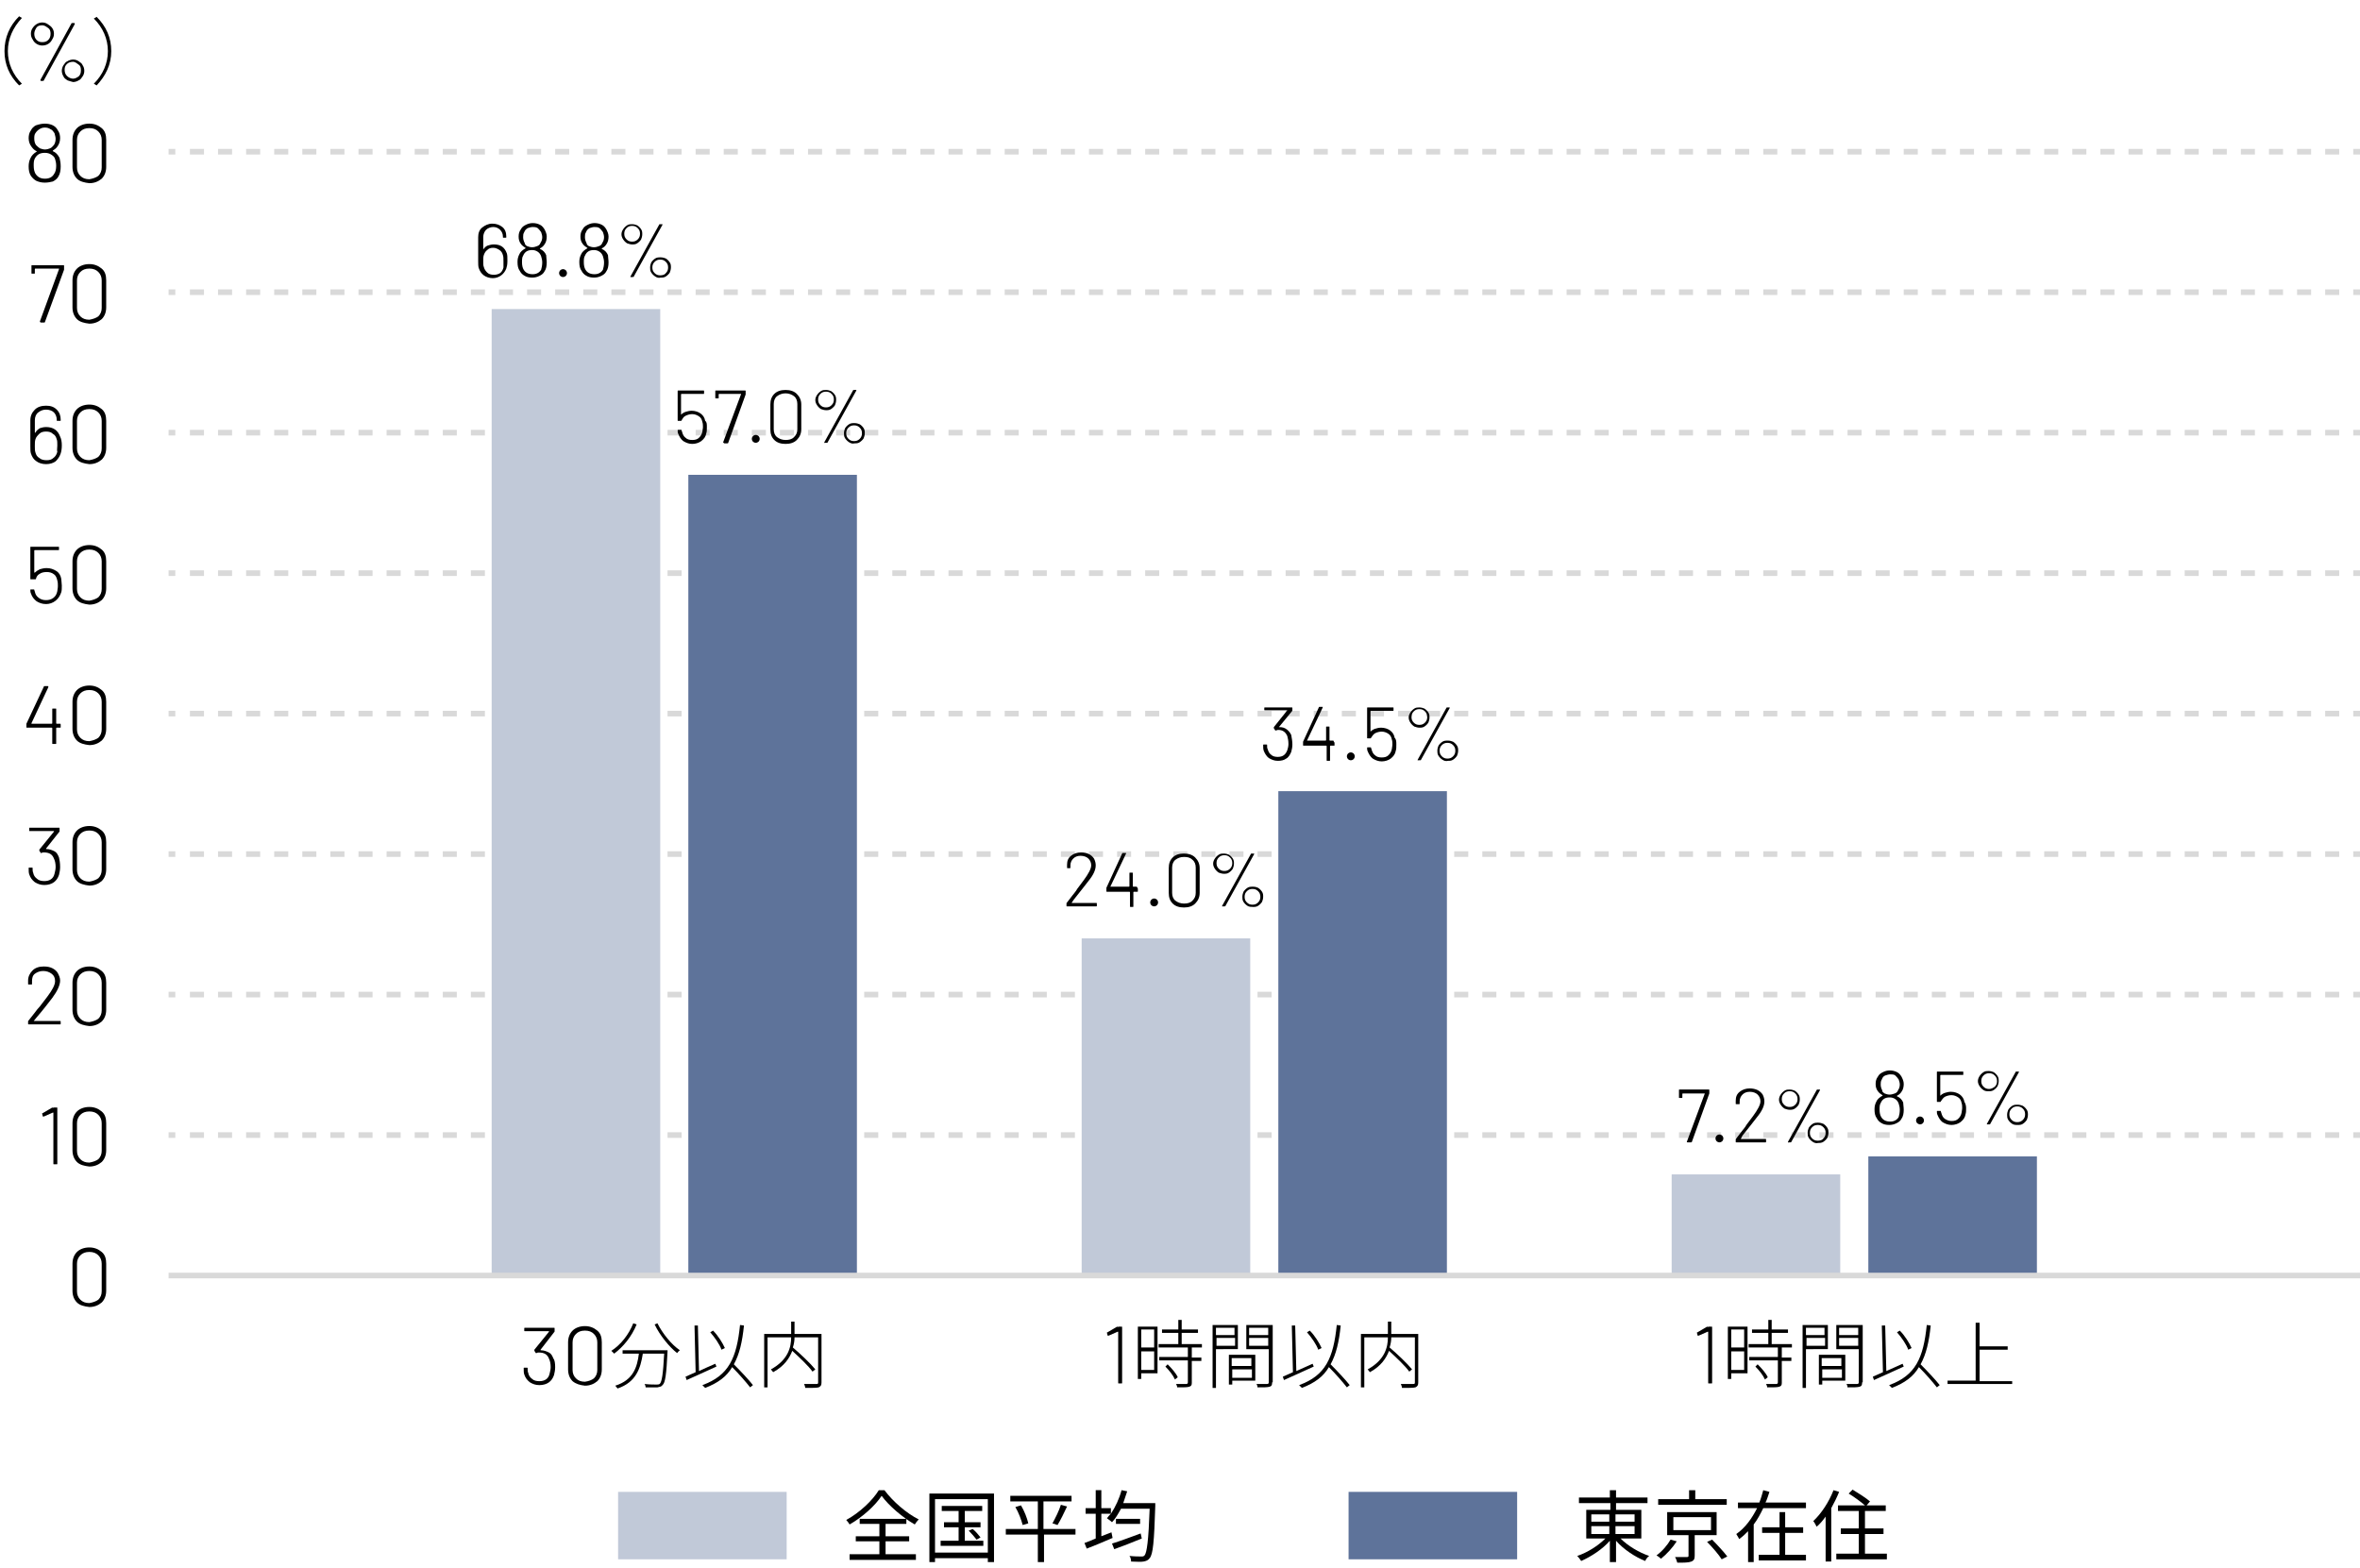 <svg enable-background="new 0 0 420 279" viewBox="0 0 420 279" xmlns="http://www.w3.org/2000/svg"><path d="m150 264h60v15h-60z" fill="none"/><path d="m157.4 265.2c1.5 2 3.9 4.1 6.1 5.2-.3.3-.5.6-.7.9-2.1-1.2-4.6-3.3-5.9-5.1-1.1 1.7-3.4 3.8-5.7 5.1-.1-.2-.4-.6-.6-.8 2.4-1.3 4.7-3.5 5.8-5.3zm.1 11.4h5.5v1h-11.8v-1h5.3v-2.3h-4.2v-.9h4.2v-2.2h-3.5v-.9h8.3v.9h-3.7v2.2h4.2v.9h-4.2v2.3z"/><path d="m176.9 265.8v12.2h-1.1v-.7h-9.4v.7h-1v-12.2zm-1.1 10.5v-9.5h-9.4v9.5zm-.8-2.1v.9h-7.6v-.9h3.2v-2.4h-2.6v-.9h2.6v-2h-3v-.9h7.2v.9h-3.1v2h2.8v.9h-2.8v2.4zm-1.9-2.1c.5.4 1.1 1.1 1.4 1.5l-.7.4c-.3-.4-.9-1.1-1.4-1.6z"/><path d="m191.5 273.1h-5.7v4.9h-1.1v-4.9h-5.7v-1h5.7v-4.9h-4.9v-1h10.9v1h-5v4.9h5.7v1zm-9.8-5.2c.6 1 1.1 2.3 1.3 3.2l-1 .3c-.2-.8-.7-2.2-1.3-3.2zm5.6 3.2c.5-.9 1.2-2.3 1.5-3.3l1.1.3c-.5 1.1-1.2 2.5-1.7 3.3z"/><path d="m205.6 267.5v.5c-.2 6.4-.4 8.6-1 9.3-.3.4-.6.5-1.1.6s-1.3 0-2.2 0c0-.3-.1-.8-.3-1 .9.1 1.8.1 2.1.1s.4 0 .6-.2c.4-.5.7-2.6.9-8.3h-5.1c-.5.9-1 1.8-1.6 2.4-.2-.2-.6-.5-.9-.7.2-.3.4-.5.7-.8h-1.7v4c.6-.2 1.2-.5 1.8-.7l.2 1c-1.6.7-3.3 1.4-4.6 1.9l-.4-1c.6-.2 1.3-.5 2-.8v-4.4h-1.8v-1h1.8v-3.2h1v3.2h1.7v1c.8-1.2 1.5-2.7 1.9-4.2l1 .2c-.2.7-.5 1.4-.7 2.1zm-2.4 6.3c-1.7.7-3.5 1.4-4.9 1.9l-.4-1c1.3-.4 3.2-1.1 5.1-1.8zm-.3-3.5v.9h-4.3v-.9z"/><path d="m110 265.5h30v12h-30z" fill="#c1c9d8"/><path d="m280 264h60v15h-60z" fill="none"/><path d="m288.4 273.8c1.3 1.3 3.3 2.5 5.1 3.1-.3.2-.6.6-.7.9-1.8-.7-3.9-2.1-5.2-3.6v3.8h-1.1v-3.8c-1.3 1.5-3.3 2.8-5.1 3.6-.2-.3-.5-.7-.7-.9 1.8-.6 3.7-1.8 5-3.1h-3.4v-5.1h4.3v-1.2h-5.6v-1h5.5v-1.3h1.1v1.3h5.6v1h-5.6v1.2h4.5v5.1zm-5.2-3h3.2v-1.3h-3.2zm0 2.2h3.2v-1.4h-3.2zm4.3-3.5v1.3h3.4v-1.3zm3.4 2.1h-3.4v1.4h3.4z"/><path d="m298.4 274.3c-.7 1.1-1.8 2.3-2.8 3.1-.2-.2-.6-.5-.8-.6 1-.7 2-1.9 2.5-2.8zm8.8-6.5h-12.1v-1h5.5v-1.6h1.1v1.6h5.6v1zm-5.6 5.4v3.6c0 .6-.1.9-.6 1.1s-1.3.2-2.5.2c-.1-.3-.2-.7-.4-1h2.1c.3 0 .3-.1.3-.3v-3.6h-3.8v-4.1h8.8v4.1zm-3.8-.9h6.7v-2.3h-6.7zm6.9 1.7c.9.9 2.1 2.2 2.7 3l-1 .5c-.5-.8-1.6-2.1-2.6-3.1z"/><path d="m321.4 267.4v1h-7.6c-.5 1-1 2-1.7 2.9v6.7h-1v-5.5c-.5.5-1 1-1.6 1.4-.1-.3-.4-.7-.5-.9 1.6-1.1 2.8-2.8 3.7-4.6h-3.4v-1h3.8c.3-.7.5-1.5.7-2.2l1.1.3c-.2.6-.4 1.3-.7 1.9zm-3.7 9.3h3.7v1h-8.4v-1h3.7v-3.9h-3.1v-1h3.1v-2.7h1v2.7h3.2v1h-3.2z"/><path d="m327.3 265.5c-.4 1-.9 2-1.4 2.9v9.5h-1v-8c-.5.7-1 1.3-1.6 1.8-.1-.2-.4-.8-.6-1 1.4-1.3 2.8-3.4 3.6-5.5zm8.5 11v1h-9v-1h4v-3.5h-3.2v-1h3.2v-3.1h-3.7v-1h4.8c-.7-.6-1.9-1.5-2.9-2.1l.7-.7c1 .6 2.4 1.5 3.1 2.1l-.6.7h3.4v1h-3.7v3.1h3.3v1h-3.3v3.5z"/><path d="m240 265.5h30v12h-30z" fill="#5e739a"/><path d="m10.8 29.6c0 .7-.1 1.3-.4 1.8-.2.4-.6.7-1 .9-.4.1-.9.2-1.4.2-.6 0-1-.1-1.5-.3-.4-.2-.7-.5-1-.9-.3-.5-.4-1-.4-1.7 0-.5.1-1 .3-1.4.2-.5.6-.9 1.1-1.2.1 0 .1 0 0-.1-.4-.2-.6-.4-.9-.8s-.5-.9-.5-1.5c0-.5.1-1 .4-1.4.2-.4.5-.7.9-.9.6-.2 1.1-.3 1.6-.3s1 .1 1.4.3.7.5.9.9c.3.4.4.9.4 1.4 0 .6-.2 1.1-.5 1.5-.2.3-.5.5-.8.7v.1c.5.2.9.6 1.2 1.2.1.4.2.9.2 1.5zm-.8-.1c0-.5-.1-.9-.2-1.2-.1-.4-.4-.6-.7-.8s-.7-.3-1.1-.3c-.9 0-1.4.3-1.8 1-.2.4-.2.8-.2 1.3 0 .6.1 1 .3 1.4.4.6.9.9 1.7.9s1.3-.3 1.6-.8c.3-.4.4-.9.4-1.5zm-2.9-3.1c.3.1.6.2.9.2s.7-.1.9-.2c.3-.1.5-.4.7-.6.2-.3.3-.7.3-1.1 0-.3-.1-.6-.2-1-.2-.3-.4-.6-.7-.7-.3-.2-.6-.3-1-.3s-.7.1-1 .3-.5.4-.7.7-.2.6-.2 1 .1.8.3 1.1c.2.2.4.4.7.6z"/><path d="m13.7 31.8c-.5-.5-.8-1.2-.8-2.1v-4.8c0-.9.3-1.6.8-2.1s1.3-.8 2.2-.8 1.6.3 2.2.8.8 1.2.8 2.1v4.8c0 .9-.3 1.6-.8 2.1-.6.5-1.3.8-2.2.8-.9-.1-1.7-.3-2.2-.8zm3.8-.5c.4-.4.6-.9.6-1.5v-4.9c0-.6-.2-1.1-.6-1.5s-.9-.6-1.6-.6-1.2.2-1.6.6-.6.9-.6 1.5v4.9c0 .6.2 1.1.6 1.5s.9.6 1.6.6c.6-.1 1.2-.3 1.6-.6z"/><path d="m7.1 57.2 3.4-9.3s0 0 0-.1h-4.2s-.1 0-.1.1v.7c0 .1 0 .1-.1.1h-.4c-.1 0-.1 0-.1-.1v-1.3c0-.1 0-.1.1-.1h5.6c.1 0 .1 0 .1.1v.5.2l-3.4 9.3c0 .1-.1.1-.2.1h-.5c-.1 0-.2-.1-.2-.2z"/><path d="m13.7 56.8c-.5-.5-.8-1.2-.8-2.1v-4.8c0-.9.3-1.6.8-2.1s1.3-.8 2.2-.8 1.6.3 2.2.8.8 1.2.8 2.1v4.8c0 .9-.3 1.6-.8 2.1-.6.5-1.3.8-2.2.8-.9-.1-1.7-.3-2.2-.8zm3.8-.5c.4-.4.6-.9.6-1.5v-4.9c0-.6-.2-1.1-.6-1.5s-.9-.6-1.6-.6-1.2.2-1.6.6-.6.9-.6 1.5v4.9c0 .6.2 1.1.6 1.5s.9.6 1.6.6c.6-.1 1.2-.3 1.6-.6z"/><path d="m11 79.3c0 .6-.1 1.1-.2 1.4-.2.6-.5 1-.9 1.4-.4.3-1 .5-1.7.5s-1.3-.2-1.7-.5c-.5-.3-.8-.8-1-1.4-.1-.3-.1-.8-.1-1.3v-4.6c0-.8.3-1.4.8-1.9s1.2-.7 2-.7 1.4.2 1.9.7.7 1.1.7 1.8v.1c0 .1 0 .1-.1.1h-.5c-.1 0-.1 0-.1-.1v-.1c0-.5-.2-1-.5-1.3s-.8-.5-1.4-.5-1 .2-1.4.5-.6.8-.6 1.4v2.2s0 0 .1 0c.2-.4.5-.6.8-.8.3-.1.7-.2 1.1-.2 1.3 0 2.1.6 2.5 1.7.2.4.3.9.3 1.6zm-.8 0c0-.5 0-.9-.1-1.1-.1-.4-.3-.8-.7-1-.3-.3-.7-.4-1.2-.4s-.9.1-1.2.4-.6.6-.7 1c-.1.3-.1.7-.1 1.2s0 .8.1 1.1c.1.4.3.8.7 1 .3.3.8.4 1.3.4s.9-.1 1.2-.4c.3-.2.6-.6.7-1.1-.1-.3 0-.6 0-1.1z"/><path d="m13.7 81.8c-.5-.5-.8-1.2-.8-2.1v-4.8c0-.9.3-1.6.8-2.1s1.3-.8 2.2-.8 1.6.3 2.2.8.8 1.2.8 2.1v4.8c0 .9-.3 1.6-.8 2.1-.6.5-1.3.8-2.2.8-.9-.1-1.7-.3-2.2-.8zm3.8-.5c.4-.4.6-.9.6-1.5v-4.9c0-.6-.2-1.1-.6-1.5s-.9-.6-1.6-.6-1.2.2-1.6.6-.6.9-.6 1.5v4.9c0 .6.2 1.1.6 1.5s.9.6 1.6.6c.6-.1 1.2-.3 1.6-.6z"/><path d="m11 104.2c0 .5 0 .9-.1 1.2-.2.6-.5 1.1-1 1.5s-1.1.6-1.7.6c-.7 0-1.2-.2-1.7-.5-.5-.4-.8-.8-1-1.4-.1-.2-.1-.4-.1-.6 0-.1 0-.1.1-.1h.5c.1 0 .1 0 .1.1l.1.3c.1.5.3.8.7 1.1s.8.4 1.3.4.9-.1 1.3-.4.6-.7.7-1.2c0-.2.1-.5.1-.9 0-.3 0-.7-.1-1-.1-.5-.3-.9-.6-1.1-.4-.3-.8-.4-1.3-.4s-.9.1-1.2.3c-.4.2-.6.5-.7.9 0 .1-.1.1-.2.1h-.7c-.1 0-.1 0-.1-.1v-5.6c0-.1 0-.1.1-.1h4.9c.1 0 .1 0 .1.1v.4c0 .1 0 .1-.1.1h-4.2s-.1 0-.1.1v3.9s0 0 .1 0c.2-.2.5-.4.9-.6.4-.1.7-.2 1.2-.2.7 0 1.2.2 1.7.5s.8.8.9 1.4c0 .3.1.8.1 1.2z"/><path d="m13.7 106.8c-.5-.5-.8-1.2-.8-2.1v-4.8c0-.9.3-1.6.8-2.1s1.3-.8 2.2-.8 1.6.3 2.2.8.8 1.2.8 2.1v4.8c0 .9-.3 1.6-.8 2.1-.6.5-1.3.8-2.2.8-.9-.1-1.7-.3-2.2-.8zm3.8-.5c.4-.4.6-.9.6-1.5v-4.9c0-.6-.2-1.1-.6-1.5s-.9-.6-1.6-.6-1.2.2-1.6.6-.6.9-.6 1.5v4.9c0 .6.2 1.1.6 1.5s.9.6 1.6.6c.6-.1 1.2-.3 1.6-.6z"/><path d="m10.8 129v.4c0 .1 0 .1-.1.1h-.6s-.1 0-.1.1v2.7c0 .1 0 .1-.1.1h-.5c-.1 0-.1 0-.1-.1v-2.7s0-.1-.1-.1h-4.4c-.1 0-.1 0-.1-.1v-.4s0-.1 0-.2l3.1-6.6c0-.1.1-.1.2-.1h.5s.1 0 .1.1v.1l-3 6.4v.1s0 0 0 0h3.6s.1 0 .1-.1v-2.5c0-.1 0-.1.1-.1h.5c.1 0 .1 0 .1.1v2.5s0 .1.1.1h.6c.1 0 .1.1.1.2z"/><path d="m13.7 131.8c-.5-.5-.8-1.2-.8-2.1v-4.8c0-.9.3-1.6.8-2.1s1.3-.8 2.2-.8 1.6.3 2.2.8.8 1.2.8 2.1v4.8c0 .9-.3 1.6-.8 2.1-.6.5-1.3.8-2.2.8-.9-.1-1.7-.3-2.2-.8zm3.8-.5c.4-.4.6-.9.6-1.5v-4.9c0-.6-.2-1.1-.6-1.5s-.9-.6-1.6-.6-1.2.2-1.6.6-.6.9-.6 1.5v4.9c0 .6.2 1.1.6 1.5s.9.6 1.6.6c.6-.1 1.2-.3 1.6-.6z"/><path d="m10.7 154.3c0 .5-.1 1-.2 1.4-.2.6-.5 1-.9 1.3s-1 .5-1.7.5-1.2-.2-1.7-.5c-.5-.4-.8-.8-1-1.4-.1-.3-.1-.6-.1-1.1 0-.1 0-.1.1-.1h.5c.1 0 .1 0 .1.1 0 .3 0 .6.1.8.1.5.3.8.7 1.1.3.3.8.4 1.3.4.9 0 1.6-.4 1.8-1.3.1-.4.2-.8.2-1.2 0-.6-.1-1.1-.3-1.5-.3-.8-.9-1.1-1.8-1.1-.1 0-.3 0-.4.1h-.1s-.1 0-.1-.1l-.2-.3v-.1-.1l2.6-3.2s0 0 0-.1h-4.3c-.1 0-.1 0-.1-.1v-.4c0-.1 0-.1.1-.1h5.2c.1 0 .1 0 .1.1v.5c0 .1 0 .1-.1.2l-2.3 2.9v.1s0 0 .1 0c.5 0 1 .2 1.4.4s.6.6.8 1.1c.1.4.2 1 .2 1.7z"/><path d="m13.7 156.8c-.5-.5-.8-1.2-.8-2.1v-4.8c0-.9.3-1.6.8-2.1s1.3-.8 2.2-.8 1.6.3 2.2.8.8 1.2.8 2.1v4.8c0 .9-.3 1.6-.8 2.1-.6.5-1.3.8-2.2.8-.9-.1-1.7-.3-2.2-.8zm3.8-.5c.4-.4.6-.9.6-1.5v-4.9c0-.6-.2-1.1-.6-1.5s-.9-.6-1.6-.6-1.2.2-1.6.6-.6.9-.6 1.5v4.9c0 .6.2 1.1.6 1.5s.9.6 1.6.6c.6-.1 1.2-.3 1.6-.6z"/><path d="m6 181.7h4.7c.1 0 .1 0 .1.1v.4c0 .1 0 .1-.1.1h-5.6c-.1 0-.1 0-.1-.1v-.4c0-.1 0-.1.1-.2.4-.5.8-1 1.1-1.4s.6-.8.9-1.1l1.3-1.7c.9-1.2 1.4-2.1 1.4-2.8 0-.6-.2-1-.6-1.3s-.9-.5-1.5-.5-1.1.2-1.5.5-.5.8-.5 1.3v.5c0 .1 0 .1-.1.1h-.5c-.1 0-.1 0-.1-.1v-.6c0-.7.3-1.3.8-1.8s1.2-.7 2-.7c.6 0 1.1.1 1.5.3s.8.5 1 .9.4.8.4 1.3c0 .8-.5 1.9-1.4 3.1-.7.9-1.6 2.1-2.9 3.6l-.4.5c-.1 0-.1 0 0 0z"/><path d="m13.7 181.8c-.5-.5-.8-1.2-.8-2.1v-4.8c0-.9.3-1.6.8-2.1s1.3-.8 2.2-.8 1.6.3 2.2.8.8 1.2.8 2.1v4.8c0 .9-.3 1.6-.8 2.1-.6.5-1.3.8-2.2.8-.9-.1-1.7-.3-2.2-.8zm3.8-.5c.4-.4.6-.9.6-1.5v-4.9c0-.6-.2-1.1-.6-1.5s-.9-.6-1.6-.6-1.2.2-1.6.6-.6.9-.6 1.5v4.9c0 .6.2 1.1.6 1.5s.9.6 1.6.6c.6-.1 1.2-.3 1.6-.6z"/><path d="m9.6 197.1h.5c.1 0 .1 0 .1.1v9.9c0 .1 0 .1-.1.1h-.5c-.1 0-.1 0-.1-.1v-9.1s0 0-.1 0l-1.6.7s0 0-.1 0-.1 0-.1-.1l-.1-.4c0-.1 0-.1.1-.1l1.7-1c.1.1.2 0 .3 0z"/><path d="m13.7 206.8c-.5-.5-.8-1.2-.8-2.1v-4.8c0-.9.3-1.6.8-2.1s1.3-.8 2.2-.8 1.6.3 2.2.8.8 1.2.8 2.1v4.8c0 .9-.3 1.6-.8 2.1-.6.5-1.3.8-2.2.8-.9-.1-1.7-.3-2.2-.8zm3.8-.5c.4-.4.6-.9.6-1.5v-4.9c0-.6-.2-1.1-.6-1.5s-.9-.6-1.6-.6-1.2.2-1.6.6-.6.9-.6 1.5v4.9c0 .6.2 1.1.6 1.5s.9.6 1.6.6c.6-.1 1.2-.3 1.6-.6z"/><path d="m13.7 231.8c-.5-.5-.8-1.2-.8-2.1v-4.8c0-.9.3-1.6.8-2.1s1.3-.8 2.2-.8 1.6.3 2.2.8.8 1.2.8 2.1v4.8c0 .9-.3 1.6-.8 2.1-.6.5-1.3.8-2.2.8-.9-.1-1.7-.3-2.2-.8zm3.8-.5c.4-.4.6-.9.6-1.5v-4.9c0-.6-.2-1.1-.6-1.5s-.9-.6-1.6-.6-1.2.2-1.6.6-.6.9-.6 1.5v4.9c0 .6.2 1.1.6 1.5s.9.6 1.6.6c.6-.1 1.2-.3 1.6-.6z"/><g fill="none" stroke="#d9d9d9" stroke-miterlimit="10"><path d="m30 27h1.2"/><path d="m33.8 27h383.7" stroke-dasharray="2.5 2.5"/><path d="m418.8 27h1.2"/><path d="m30 52h1.2"/><path d="m33.8 52h383.7" stroke-dasharray="2.5 2.5"/><path d="m418.8 52h1.2"/><path d="m30 77h1.2"/><path d="m33.8 77h383.7" stroke-dasharray="2.5 2.5"/><path d="m418.8 77h1.2"/><path d="m30 102h1.2"/><path d="m33.8 102h383.7" stroke-dasharray="2.5 2.5"/><path d="m418.8 102h1.2"/><path d="m30 127h1.2"/><path d="m33.8 127h383.7" stroke-dasharray="2.5 2.5"/><path d="m418.8 127h1.2"/><path d="m30 152h1.2"/><path d="m33.8 152h383.7" stroke-dasharray="2.5 2.5"/><path d="m418.8 152h1.2"/><path d="m30 177h1.2"/><path d="m33.8 177h383.7" stroke-dasharray="2.5 2.5"/><path d="m418.8 177h1.2"/><path d="m30 202h1.2"/><path d="m33.8 202h383.7" stroke-dasharray="2.5 2.5"/><path d="m418.8 202h1.2"/></g><path d="m3.4 2.9.5.3c-1.6 1.7-2.5 3.7-2.5 5.9s.9 4.2 2.5 5.8l-.5.3c-1.7-1.7-2.6-3.7-2.6-6.1s.9-4.5 2.6-6.2z"/><path d="m6.5 7.8c-.3-.2-.5-.4-.7-.8-.2-.3-.3-.6-.3-1s.1-.7.3-1 .4-.5.7-.7.7-.3 1-.3c.4 0 .7.1 1 .3s.6.4.8.7.3.6.3 1-.1.7-.3 1c-.2.4-.4.6-.7.8s-.7.3-1.1.3c-.3 0-.7-.1-1-.3zm2.1-.7c.3-.3.4-.7.4-1.1s-.1-.8-.4-1-.6-.5-1.1-.5c-.4 0-.8.1-1 .4s-.4.7-.4 1.1.1.8.4 1.1.6.4 1 .4c.5 0 .8-.1 1.1-.4zm-1.4 7.2v-.1l5.5-10c0-.1.1-.1.2-.1h.3c.1 0 .1 0 .1.1v.1l-5.5 10c0 .1-.1.1-.2.1h-.3c-.1 0-.1 0-.1-.1zm4.8 0c-.3-.2-.6-.4-.7-.7-.2-.3-.3-.7-.3-1s.1-.7.3-1 .4-.6.7-.7c.3-.2.7-.3 1-.3.4 0 .7.1 1 .3s.6.4.7.7c.2.3.3.6.3 1s-.1.7-.3 1-.4.6-.7.7c-.3.2-.7.3-1 .3-.4-.1-.7-.2-1-.3zm2-.7c.3-.3.4-.6.4-1.1s-.1-.8-.4-1-.6-.5-1-.5-.8.1-1.1.4-.4.6-.4 1 .1.8.4 1.1.7.5 1.1.5.7-.2 1-.4z"/><path d="m17.2 15.2-.5-.3c1.6-1.6 2.5-3.6 2.5-5.8s-.9-4.2-2.5-5.8l.5-.3c1.7 1.7 2.6 3.7 2.6 6.1s-1 4.4-2.6 6.1z"/><path d="m98.8 243.3c0 .5-.1 1-.2 1.4-.2.6-.5 1-.9 1.3s-1 .5-1.7.5-1.2-.2-1.7-.5c-.5-.4-.8-.8-1-1.4-.1-.3-.1-.6-.1-1.1 0-.1 0-.1.1-.1h.5c.1 0 .1 0 .1.1 0 .3 0 .6.1.8.1.5.3.8.7 1.1.3.3.8.4 1.3.4.9 0 1.6-.4 1.8-1.3.1-.4.2-.8.2-1.2 0-.6-.1-1.1-.3-1.5-.3-.8-.9-1.1-1.8-1.1-.1 0-.3 0-.4.1h-.1s-.1 0-.1-.1l-.2-.3v-.1-.1l2.6-3.2s0 0 0-.1h-4.3c-.1 0-.1 0-.1-.1v-.4c0-.1 0-.1.1-.1h5.2c.1 0 .1 0 .1.1v.5c0 .1 0 .1-.1.2l-2.4 3.1v.1s0 0 .1 0c.5 0 1 .2 1.4.4s.6.6.8 1.1c.2.2.3.8.3 1.5z"/><path d="m101.9 245.8c-.5-.5-.8-1.2-.8-2.1v-4.8c0-.9.3-1.6.8-2.1s1.3-.8 2.2-.8 1.6.3 2.2.8.8 1.2.8 2.1v4.8c0 .9-.3 1.6-.8 2.1-.6.5-1.3.8-2.2.8-.9-.1-1.6-.3-2.2-.8zm3.8-.5c.4-.4.6-.9.6-1.5v-4.9c0-.6-.2-1.1-.6-1.5s-.9-.6-1.6-.6-1.2.2-1.6.6-.6.9-.6 1.5v4.9c0 .6.2 1.1.6 1.5s.9.6 1.6.6c.7-.1 1.2-.3 1.6-.6z"/><path d="m113.3 235.7c-.9 2.2-2.4 4-4 5.2-.1-.1-.4-.4-.5-.5 1.7-1.1 3.1-2.9 3.9-4.9zm5.5 4.5v.3c-.2 4.1-.4 5.6-.9 6-.2.3-.5.3-.9.4-.4 0-1.3 0-2.1 0 0-.2-.1-.5-.2-.6.9.1 1.8.1 2.1.1s.4 0 .6-.1c.4-.4.6-1.7.8-5.4h-3.8c-.4 2.6-1.2 5.1-4.5 6.2-.1-.1-.3-.4-.4-.5 3.2-1 3.9-3.3 4.2-5.7h-2.9v-.6h8zm-1.8-4.7c.9 1.8 2.5 3.8 4 4.8-.2.1-.4.4-.5.5-1.4-1.1-3.1-3.2-4-5.1z"/><path d="m127.5 243.2c-1.8.8-3.9 1.8-5.3 2.4l-.2-.6c.5-.2 1.1-.5 1.8-.8l-.2-8.3h.6l.2 8.1c.9-.4 1.9-.9 2.9-1.3zm6 3.7c-.7-.9-2-2.4-3.2-3.6-1 1.7-2.5 2.8-4.8 3.7-.1-.1-.4-.4-.5-.5 4.7-1.7 6.1-4.8 6.7-10.7l.7.1c-.3 2.9-.8 5.1-1.8 6.9 1.2 1.2 2.7 2.8 3.4 3.7zm-5.1-6.7c-.3-.9-1.2-2.2-2-3.1l.5-.3c.9.9 1.7 2.2 2.1 3.1z"/><path d="m146.2 246c0 .5-.1.7-.5.9-.4.1-1.2.1-2.4.1 0-.2-.1-.5-.2-.7h2.2c.3 0 .3-.1.3-.3v-8h-4.2c0 .6-.1 1.2-.3 1.8 1.4 1.2 3.1 2.8 4 3.9l-.5.4c-.7-1-2.3-2.5-3.6-3.7-.5 1.3-1.4 2.7-3.4 3.8-.1-.1-.3-.4-.4-.5 3.1-1.7 3.6-4 3.6-5.7h-4.2v8.9h-.6v-9.5h4.8v-2.2h.6v2.2h4.8z"/><path d="m199.1 236.1h.5c.1 0 .1 0 .1.1v9.9c0 .1 0 .1-.1.1h-.5c-.1 0-.1 0-.1-.1v-9.1s0 0-.1 0l-1.6.7s0 0-.1 0-.1 0-.1-.1l-.1-.4c0-.1 0-.1.1-.1l1.7-1c.2.1.2 0 .3 0z"/><path d="m206 244.4h-2.9v1h-.6v-9.3h3.5zm-2.9-7.8v3.2h2.3v-3.2zm2.3 7.2v-3.3h-2.3v3.3zm6.7-3.9v1.7h1.7v.6h-1.7v3.9c0 .4-.1.6-.5.7-.3.1-1 .1-2.1.1 0-.2-.1-.4-.2-.6h1.8c.2 0 .3-.1.3-.3v-3.9h-5.1v-.6h5.1v-1.7h-5.2v-.6h3.5v-2h-2.9v-.6h2.9v-1.7h.6v1.7h2.9v.6h-2.9v2h3.6v.6h-1.8zm-4.3 2.9c.7.7 1.5 1.6 1.8 2.3l-.5.4c-.3-.7-1-1.6-1.7-2.3z"/><path d="m216.4 240.1v6.9h-.6v-11.2h4.5v4.3zm0-3.8v1.3h3.3v-1.3zm3.4 3.2v-1.4h-3.3v1.4zm3.6 6.2h-4.1v.7h-.6v-5.3h4.7zm-4.2-4v1.4h3.5v-1.4zm3.6 3.5v-1.5h-3.5v1.5zm3.6.8c0 .5-.1.7-.5.8s-1 .1-2.1.1c0-.2-.1-.5-.2-.6h1.9c.2 0 .3-.1.3-.3v-5.9h-4v-4.3h4.7v10.2zm-4.1-9.7v1.3h3.4v-1.3zm3.4 3.2v-1.4h-3.4v1.4z"/><path d="m233.8 243.2c-1.8.8-3.9 1.8-5.3 2.4l-.2-.6c.5-.2 1.1-.5 1.8-.8l-.2-8.3h.6l.2 8.1c.9-.4 2-.9 2.9-1.3zm5.9 3.7c-.7-.9-2-2.4-3.2-3.6-1 1.7-2.5 2.8-4.8 3.7-.1-.1-.4-.4-.5-.5 4.7-1.7 6.1-4.8 6.7-10.7l.7.1c-.3 2.9-.8 5.1-1.8 6.9 1.2 1.2 2.7 2.8 3.4 3.7zm-5.1-6.7c-.3-.9-1.2-2.2-2-3.1l.5-.3c.9.9 1.7 2.2 2.1 3.1z"/><path d="m252.4 246c0 .5-.1.7-.5.9-.4.1-1.2.1-2.4.1 0-.2-.1-.5-.2-.7h2.2c.3 0 .3-.1.3-.3v-8h-4.2c0 .6-.1 1.2-.3 1.8 1.4 1.2 3.1 2.8 4 3.9l-.5.4c-.7-1-2.3-2.5-3.6-3.7-.5 1.3-1.4 2.7-3.4 3.8-.1-.1-.3-.4-.4-.5 3.1-1.7 3.6-4 3.6-5.7h-4.2v8.9h-.6v-9.5h4.8v-2.2h.6v2.2h4.8z"/><path d="m304.1 236.1h.5c.1 0 .1 0 .1.1v9.9c0 .1 0 .1-.1.1h-.5c-.1 0-.1 0-.1-.1v-9.1s0 0-.1 0l-1.6.7s0 0-.1 0-.1 0-.1-.1l-.1-.4c0-.1 0-.1.1-.1l1.7-1c.2.1.2 0 .3 0z"/><path d="m311 244.4h-2.9v1h-.6v-9.3h3.5zm-2.9-7.8v3.2h2.3v-3.2zm2.3 7.2v-3.3h-2.3v3.3zm6.7-3.9v1.7h1.7v.6h-1.7v3.9c0 .4-.1.6-.5.7-.3.1-1 .1-2.1.1 0-.2-.1-.4-.2-.6h1.8c.2 0 .3-.1.3-.3v-3.9h-5.1v-.6h5.1v-1.7h-5.2v-.6h3.5v-2h-2.9v-.6h2.9v-1.7h.6v1.7h2.9v.6h-2.9v2h3.6v.6h-1.8zm-4.3 2.9c.7.7 1.5 1.6 1.8 2.3l-.5.4c-.3-.7-1-1.6-1.7-2.3z"/><path d="m321.4 240.1v6.9h-.6v-11.2h4.5v4.3zm0-3.8v1.3h3.3v-1.3zm3.4 3.2v-1.4h-3.3v1.4zm3.6 6.2h-4.1v.7h-.6v-5.3h4.7zm-4.2-4v1.4h3.5v-1.4zm3.6 3.5v-1.5h-3.5v1.5zm3.6.8c0 .5-.1.7-.5.8s-1 .1-2.1.1c0-.2-.1-.5-.2-.6h1.9c.2 0 .3-.1.3-.3v-5.9h-4v-4.3h4.7v10.2zm-4.1-9.7v1.3h3.4v-1.3zm3.4 3.2v-1.4h-3.4v1.4z"/><path d="m338.8 243.2c-1.8.8-3.9 1.8-5.3 2.4l-.2-.6c.5-.2 1.1-.5 1.8-.8l-.2-8.3h.6l.2 8.1c.9-.4 2-.9 2.9-1.3zm5.9 3.7c-.7-.9-2-2.4-3.2-3.6-1 1.7-2.5 2.8-4.8 3.7-.1-.1-.4-.4-.5-.5 4.7-1.7 6.1-4.8 6.7-10.7l.7.1c-.3 2.9-.8 5.1-1.8 6.9 1.2 1.2 2.7 2.8 3.4 3.7zm-5.1-6.7c-.3-.9-1.2-2.2-2-3.1l.5-.3c.9.9 1.7 2.2 2.1 3.1z"/><path d="m358.1 245.7v.6h-11.5v-.6h5v-10.3h.7v4.2h5v.6h-5v5.6h5.8z"/><path d="m87.5 55h30v172h-30z" fill="#c1c9d8"/><path d="m122.5 84.5h30v142.5h-30z" fill="#5e739a"/><path d="m192.5 167h30v60h-30z" fill="#c1c9d8"/><path d="m227.5 140.8h30v86.2h-30z" fill="#5e739a"/><path d="m297.5 209h30v18h-30z" fill="#c1c9d8"/><path d="m332.5 205.8h30v21.2h-30z" fill="#5e739a"/><path d="m30 0h390v227h-390z" fill="none"/><path d="m90.3 46.5c0 .6-.1 1-.2 1.3-.2.5-.5.9-.9 1.2s-.9.5-1.5.5-1.2-.2-1.6-.5-.7-.7-.9-1.3c-.1-.3-.1-.7-.1-1.2v-4.3c0-.7.2-1.3.7-1.7s1.1-.7 1.8-.7 1.3.2 1.8.6.7 1 .7 1.7v.1c0 .1 0 .1-.1.1h-.4c-.1 0-.1 0-.1-.1v-.1c0-.5-.2-.9-.5-1.2s-.7-.5-1.2-.5-1 .2-1.3.5-.5.8-.5 1.3v2.2c.2-.3.5-.6.8-.7s.7-.2 1.1-.2c1.2 0 1.9.5 2.3 1.6.1.3.1.7.1 1.4zm-.7 0c0-.5 0-.8-.1-1.1-.1-.4-.3-.7-.6-.9s-.7-.4-1.1-.4c-.5 0-.8.1-1.1.4-.3.2-.5.6-.6.9s-.1.6-.1 1.1c0 .4 0 .8.1 1 .1.4.3.7.6 1s.7.4 1.2.4c.4 0 .8-.1 1.1-.3s.5-.6.6-1c0-.3 0-.7 0-1.1z"/><path d="m97.3 46.7c0 .6-.1 1.2-.4 1.6-.2.4-.5.6-.9.8s-.8.3-1.3.3-1-.1-1.3-.3c-.4-.2-.7-.5-.9-.9-.3-.4-.4-.9-.4-1.6 0-.5.1-.9.3-1.3.2-.5.6-.8 1.1-1.1.1 0 .1 0 0-.1-.3-.2-.6-.4-.8-.7-.3-.4-.4-.8-.4-1.3s.1-.9.4-1.3c.2-.4.5-.6.9-.8s.8-.3 1.2-.3c.5 0 .9.1 1.3.3s.6.5.8.8c.2.4.4.8.4 1.3s-.1 1-.4 1.4c-.2.3-.4.5-.8.7v.1c.5.2.9.6 1.1 1.1 0 .4.1.8.1 1.3zm-.8 0c0-.4-.1-.8-.2-1.1s-.3-.6-.6-.8-.6-.3-1-.3c-.8 0-1.3.3-1.6 1-.2.3-.2.7-.2 1.2s.1 1 .3 1.3c.3.5.8.8 1.6.8.7 0 1.2-.3 1.5-.8.1-.3.2-.8.2-1.3zm-2.7-2.9c.3.1.5.2.9.2s.6-.1.9-.2.5-.3.6-.6c.2-.3.3-.6.3-1 0-.3-.1-.6-.2-.9-.2-.3-.4-.5-.6-.7-.3-.2-.6-.2-.9-.2s-.6.1-.9.2c-.3.2-.5.4-.6.7-.2.3-.2.6-.2.9 0 .4.1.7.3 1.1 0 .2.2.4.4.5z"/><path d="m99.7 49.1c-.1-.1-.2-.3-.2-.5s.1-.4.2-.5.3-.2.5-.2.4.1.5.2.2.3.2.5-.1.4-.2.5-.3.2-.5.2-.4-.1-.5-.2z"/><path d="m108.3 46.7c0 .6-.1 1.2-.4 1.6-.2.4-.5.6-.9.8s-.8.3-1.3.3-1-.1-1.3-.3c-.4-.2-.7-.5-.9-.9-.3-.4-.4-.9-.4-1.6 0-.5.1-.9.3-1.3.2-.5.6-.8 1.1-1.1.1 0 .1 0 0-.1-.3-.2-.6-.4-.8-.7-.3-.4-.4-.8-.4-1.3s.1-.9.4-1.3c.2-.4.5-.6.9-.8s.8-.3 1.2-.3c.5 0 .9.1 1.3.3s.6.5.8.8c.2.4.4.8.4 1.3s-.1 1-.4 1.4c-.2.3-.4.5-.8.7v.1c.5.2.9.6 1.1 1.1 0 .4.1.8.1 1.3zm-.8 0c0-.4-.1-.8-.2-1.1s-.3-.6-.6-.8-.6-.3-1-.3c-.8 0-1.3.3-1.6 1-.2.3-.2.7-.2 1.2s.1 1 .3 1.3c.3.5.8.8 1.6.8.7 0 1.2-.3 1.5-.8.1-.3.2-.8.2-1.3zm-2.7-2.9c.3.1.5.2.9.2s.6-.1.9-.2.5-.3.6-.6c.2-.3.3-.6.3-1 0-.3-.1-.6-.2-.9-.2-.3-.4-.5-.6-.7-.3-.2-.6-.2-.9-.2s-.6.1-.9.2c-.3.2-.5.4-.6.7-.2.3-.2.6-.2.9 0 .4.1.7.3 1.1 0 .2.2.4.4.5z"/><path d="m111.6 43.3c-.3-.2-.5-.4-.7-.7s-.3-.6-.3-.9.1-.6.3-.9.4-.5.7-.7.6-.2.9-.2.7.1.9.2c.3.2.5.4.7.7s.2.6.2.9-.1.7-.2.9-.4.5-.7.7-.6.2-.9.2-.6-.1-.9-.2zm1.9-.7c.3-.3.4-.6.4-1s-.1-.7-.4-1-.6-.4-1-.4-.7.1-1 .4-.4.6-.4 1 .1.7.4 1 .6.4 1 .4.7-.1 1-.4zm-1.3 6.7v-.1l5.1-9.2c0-.1.1-.1.2-.1h.3.1s0 .1 0 .1l-5.1 9.2c0 .1-.1.1-.2.1h-.3c0 .1-.1 0-.1 0zm4.4-.1c-.3-.2-.5-.4-.7-.7s-.2-.6-.2-.9.1-.7.2-.9c.2-.3.4-.5.7-.7s.6-.2 1-.2c.3 0 .7.1.9.2.3.2.5.4.7.7s.2.6.2.9-.1.7-.2.9-.4.5-.7.7-.6.2-.9.2c-.4.1-.7 0-1-.2zm1.9-.6c.3-.3.4-.6.4-1s-.1-.7-.4-1-.6-.4-1-.4-.7.1-1 .4-.4.6-.4 1 .1.7.4 1 .6.4 1 .4.8-.1 1-.4z"/><path d="m125.8 76c0 .5 0 .8-.1 1.1-.1.6-.4 1-.9 1.4-.4.3-1 .5-1.6.5s-1.1-.2-1.6-.5c-.4-.3-.7-.8-.9-1.3-.1-.2-.1-.4-.1-.6 0-.1 0-.1.1-.1h.5c.1 0 .1 0 .1.1l.1.3c.1.4.3.8.6 1 .3.3.7.4 1.2.4s.9-.1 1.2-.4.5-.6.6-1.1c0-.2.1-.5.1-.8s0-.6-.1-.9c-.1-.5-.3-.8-.6-1s-.7-.4-1.2-.4c-.4 0-.8.1-1.2.3s-.5.5-.7.8c0 .1-.1.1-.1.1h-.5c-.1 0-.1 0-.1-.1v-5.2c0-.1 0-.1.1-.1h4.5c.1 0 .1 0 .1.1v.4c0 .1 0 .1-.1.1h-3.9s-.1 0-.1.1v3.6c.2-.2.5-.4.8-.5s.7-.2 1.1-.2c.6 0 1.2.2 1.6.5s.7.7.8 1.3c.3.2.3.6.3 1.1z"/><path d="m128.7 78.7 3.2-8.6h-3.9s-.1 0-.1.1v.6c0 .1 0 .1-.1.1h-.4c-.1 0-.1 0-.1-.1v-1.2c0-.1 0-.1.1-.1h5.2c.1 0 .1 0 .1.1v.4.2l-3.1 8.6c0 .1-.1.1-.2.1h-.5c-.1-.1-.2-.1-.2-.2z"/><path d="m134 78.6c-.1-.1-.2-.3-.2-.5s.1-.4.2-.5.3-.2.5-.2.4.1.5.2.2.3.2.5-.1.4-.2.5-.3.2-.5.2-.4-.1-.5-.2z"/><path d="m137.8 78.3c-.5-.5-.7-1.1-.7-1.9v-4.4c0-.8.2-1.4.7-1.9s1.2-.7 2-.7 1.5.2 2 .7.8 1.1.8 1.9v4.4c0 .8-.3 1.4-.8 1.9s-1.2.7-2 .7-1.5-.2-2-.7zm3.5-.5c.4-.4.6-.8.6-1.4v-4.5c0-.6-.2-1.1-.6-1.4s-.9-.5-1.5-.5-1.1.2-1.5.5-.6.8-.6 1.4v4.5c0 .6.2 1.1.6 1.4s.9.5 1.5.5 1.1-.1 1.5-.5z"/><path d="m146.1 72.8c-.3-.2-.5-.4-.7-.7s-.3-.6-.3-.9.1-.6.3-.9.4-.5.7-.7.6-.2.9-.2.7.1.9.2c.3.2.5.4.7.7s.2.6.2.9-.1.7-.2.9-.4.5-.7.7-.6.2-.9.2-.6-.1-.9-.2zm1.9-.7c.3-.3.4-.6.4-1s-.1-.7-.4-1-.6-.4-1-.4-.7.1-1 .4-.4.6-.4 1 .1.7.4 1 .6.4 1 .4.7-.1 1-.4zm-1.3 6.7v-.1l5.1-9.2c0-.1.1-.1.2-.1h.3.1s0 .1 0 .1l-5.1 9.2c0 .1-.1.1-.2.1h-.3c-.1.1-.1 0-.1 0zm4.4-.1c-.3-.2-.5-.4-.7-.7s-.2-.6-.2-.9.1-.7.2-.9c.2-.3.4-.5.7-.7s.6-.2 1-.2c.3 0 .7.1.9.2.3.2.5.4.7.7s.2.6.2.9-.1.7-.2.9-.4.5-.7.7-.6.2-.9.2c-.4.1-.7 0-1-.2zm1.9-.6c.3-.3.4-.6.4-1s-.1-.7-.4-1-.6-.4-1-.4-.7.1-1 .4-.4.6-.4 1 .1.7.4 1 .6.4 1 .4.7-.1 1-.4z"/><path d="m190.7 160.7h4.4c.1 0 .1 0 .1.1v.4c0 .1 0 .1-.1.1h-5.2c-.1 0-.1 0-.1-.1v-.4c0-.1 0-.1.1-.2.4-.5.7-.9 1-1.3s.6-.7.8-1.1l1.2-1.6c.8-1.1 1.3-2 1.3-2.6 0-.5-.2-.9-.5-1.2s-.8-.5-1.4-.5-1 .2-1.3.5-.5.7-.5 1.2v.4c0 .1 0 .1-.1.1h-.4c-.1 0-.1 0-.1-.1v-.5c0-.7.2-1.2.7-1.6s1.1-.6 1.8-.6c.5 0 1 .1 1.4.3s.7.5.9.8c.2.4.3.8.3 1.2 0 .8-.4 1.7-1.3 2.8-.6.8-1.5 1.9-2.6 3.3l-.4.6c-.1 0-.1 0 0 0z"/><path d="m202.5 158.2v.4c0 .1 0 .1-.1.1h-.6s-.1 0-.1.1v2.5c0 .1 0 .1-.1.1h-.4c-.1 0-.1 0-.1-.1v-2.5s0-.1-.1-.1h-4c-.1 0-.1 0-.1-.1v-.4s0-.1 0-.2l2.8-6.1c0-.1.1-.1.1-.1h.5.1s0 .1 0 .1l-2.8 5.9h3.3s.1 0 .1-.1v-2.3c0-.1 0-.1.1-.1h.4c.1 0 .1 0 .1.1v2.3s0 .1.1.1h.6c.2.3.2.3.2.4z"/><path d="m204.9 161.1c-.1-.1-.2-.3-.2-.5s.1-.4.2-.5.3-.2.5-.2.4.1.5.2.2.3.2.5-.1.4-.2.5-.3.2-.5.2-.4-.1-.5-.2z"/><path d="m208.7 160.8c-.5-.5-.7-1.1-.7-1.9v-4.4c0-.8.2-1.4.7-1.9s1.2-.7 2-.7 1.5.2 2 .7.8 1.1.8 1.9v4.4c0 .8-.3 1.4-.8 1.9s-1.2.7-2 .7-1.5-.2-2-.7zm3.5-.5c.4-.4.6-.8.6-1.4v-4.5c0-.6-.2-1.1-.6-1.4-.4-.4-.9-.5-1.5-.5s-1.1.2-1.5.5-.6.8-.6 1.4v4.5c0 .6.2 1.1.6 1.4s.9.5 1.5.5 1.1-.1 1.5-.5z"/><path d="m216.9 155.3c-.3-.2-.5-.4-.7-.7s-.3-.6-.3-.9.1-.6.3-.9.4-.5.7-.7.6-.2.9-.2.7.1.9.2c.3.2.5.4.7.7s.2.6.2.9-.1.7-.2.9c-.2.3-.4.5-.7.7s-.6.2-.9.2-.6-.1-.9-.2zm2-.7c.3-.3.4-.6.4-1s-.1-.7-.4-1-.6-.4-1-.4-.7.1-1 .4-.4.6-.4 1 .1.7.4 1 .6.4 1 .4.7-.1 1-.4zm-1.4 6.7v-.1l5.1-9.2c0-.1.1-.1.2-.1h.3.1v.1l-5.1 9.2c0 .1-.1.1-.2.1h-.3c0 .1 0 0-.1 0zm4.5-.1c-.3-.2-.5-.4-.7-.7s-.2-.6-.2-.9.1-.7.2-.9c.2-.3.4-.5.7-.7s.6-.2 1-.2.7.1.9.2c.3.2.5.4.7.7s.2.6.2.9-.1.7-.2.9c-.2.3-.4.5-.7.7s-.6.2-.9.2-.7 0-1-.2zm1.9-.6c.3-.3.4-.6.4-1s-.1-.7-.4-1-.6-.4-1-.4-.7.1-1 .4-.4.6-.4 1 .1.7.4 1 .6.4 1 .4.7-.1 1-.4z"/><path d="m230 132.5c0 .5-.1.9-.2 1.3-.2.5-.5 1-.9 1.2-.4.3-.9.4-1.5.4s-1.1-.2-1.6-.5c-.4-.3-.7-.8-.9-1.3-.1-.3-.1-.6-.1-1 0-.1 0-.1.1-.1h.5c.1 0 .1 0 .1.1 0 .3 0 .6.1.7.1.4.3.8.6 1 .3.3.7.4 1.2.4.9 0 1.4-.4 1.7-1.2.1-.3.2-.7.2-1.1 0-.6-.1-1-.2-1.4-.3-.7-.8-1.1-1.6-1.1-.1 0-.2 0-.4.1h-.1s-.1 0-.1-.1l-.2-.3v-.1-.1l2.4-3h-4c-.1 0-.1 0-.1-.1v-.3c0-.1 0-.1.1-.1h4.8c.1 0 .1 0 .1.1v.4c0 .1 0 .1-.1.2l-2.3 2.8h.1c.5 0 .9.1 1.3.4s.6.6.8 1c.1.6.2 1.1.2 1.7z"/><path d="m237.5 132.2v.4c0 .1 0 .1-.1.1h-.6s-.1 0-.1.1v2.5c0 .1 0 .1-.1.1h-.4c-.1 0-.1 0-.1-.1v-2.5s0-.1-.1-.1h-4c-.1 0-.1 0-.1-.1v-.4s0-.1 0-.2l2.8-6.1c0-.1.1-.1.1-.1h.5.1v.1l-2.8 5.9h3.3s.1 0 .1-.1v-2.3c0-.1 0-.1.1-.1h.4c.1 0 .1 0 .1.1v2.3s0 .1.1.1h.6c.1.3.2.3.2.4z"/><path d="m239.9 135.1c-.1-.1-.2-.3-.2-.5s.1-.4.2-.5.3-.2.5-.2.4.1.5.2.2.3.2.5-.1.4-.2.5-.3.2-.5.2-.4-.1-.5-.2z"/><path d="m248.5 132.5c0 .5 0 .8-.1 1.1-.1.6-.4 1-.9 1.4-.4.3-1 .5-1.6.5s-1.1-.2-1.6-.5c-.4-.3-.7-.8-.9-1.3-.1-.2-.1-.4-.1-.6 0-.1 0-.1.1-.1h.5c.1 0 .1 0 .1.1l.1.3c.1.4.3.8.6 1 .3.3.7.4 1.2.4s.9-.1 1.2-.4.5-.6.6-1.1c0-.2.1-.5.1-.8s0-.6-.1-.9c-.1-.5-.3-.8-.6-1s-.7-.4-1.2-.4c-.4 0-.8.1-1.2.3-.3.2-.5.5-.7.8 0 .1-.1.1-.1.1h-.5c-.1 0-.1 0-.1-.1v-5.3c0-.1 0-.1.1-.1h4.5c.1 0 .1 0 .1.1v.4c0 .1 0 .1-.1.1h-3.9s-.1 0-.1.1v3.6c.2-.2.5-.4.8-.5s.7-.2 1.1-.2c.6 0 1.2.2 1.6.5s.7.7.8 1.3c.3.3.3.7.3 1.2z"/><path d="m251.7 129.3c-.3-.2-.5-.4-.7-.7s-.3-.6-.3-.9.1-.6.3-.9.4-.5.7-.7.6-.2.9-.2.7.1.9.2c.3.2.5.4.7.7s.2.6.2.9-.1.7-.2.9c-.2.3-.4.5-.7.7s-.6.2-.9.2-.6-.1-.9-.2zm1.9-.7c.3-.3.4-.6.4-1s-.1-.7-.4-1-.6-.4-1-.4-.7.1-1 .4-.4.6-.4 1 .1.7.4 1 .6.4 1 .4.7-.1 1-.4zm-1.3 6.7v-.1l5.1-9.2c0-.1.1-.1.2-.1h.3.1v.1l-5.1 9.2c0 .1-.1.1-.2.1h-.3c-.1.1-.1 0-.1 0zm4.4-.1c-.3-.2-.5-.4-.7-.7s-.2-.6-.2-.9.1-.7.2-.9c.2-.3.4-.5.7-.7s.6-.2 1-.2c.3 0 .7.1.9.2.3.2.5.4.7.7s.2.6.2.9-.1.7-.2.9c-.2.3-.4.5-.7.7s-.6.2-.9.2c-.4.1-.7 0-1-.2zm1.9-.6c.3-.3.4-.6.4-1s-.1-.7-.4-1-.6-.4-1-.4-.7.1-1 .4-.4.6-.4 1 .1.7.4 1 .6.4 1 .4.7-.1 1-.4z"/><path d="m300.2 203.2 3.2-8.6h-3.9s-.1 0-.1.1v.6c0 .1 0 .1-.1.1h-.4c-.1 0-.1 0-.1-.1v-1.3c0-.1 0-.1.1-.1h5.2c.1 0 .1 0 .1.1v.4.2l-3.1 8.6c0 .1-.1.1-.2.1h-.5c-.2 0-.2 0-.2-.1z"/><path d="m305.5 203.1c-.1-.1-.2-.3-.2-.5s.1-.4.2-.5.3-.2.5-.2.4.1.5.2.2.3.2.5-.1.4-.2.5-.3.2-.5.2-.4-.1-.5-.2z"/><path d="m309.8 202.7h4.4c.1 0 .1 0 .1.1v.4c0 .1 0 .1-.1.1h-5.2c-.1 0-.1 0-.1-.1v-.4c0-.1 0-.1.1-.2.4-.5.7-.9 1-1.3s.6-.7.8-1.1l1.2-1.6c.8-1.1 1.3-2 1.3-2.6 0-.5-.2-.9-.5-1.2s-.8-.5-1.4-.5-1 .2-1.3.5-.5.7-.5 1.2v.4c0 .1 0 .1-.1.1h-.5c-.1 0-.1 0-.1-.1v-.5c0-.7.2-1.2.7-1.6s1.1-.6 1.8-.6c.5 0 1 .1 1.4.3s.7.5.9.8c.2.4.3.8.3 1.2 0 .8-.4 1.7-1.3 2.8-.6.8-1.5 1.9-2.6 3.3z"/><path d="m317.6 197.3c-.3-.2-.5-.4-.7-.7s-.3-.6-.3-.9.1-.6.3-.9.4-.5.7-.7.6-.2.9-.2.7.1.9.2c.3.2.5.4.7.7s.2.6.2.9-.1.7-.2.9c-.2.3-.4.5-.7.7s-.6.2-.9.2-.6-.1-.9-.2zm1.9-.7c.3-.3.4-.6.4-1s-.1-.7-.4-1-.6-.4-1-.4-.7.1-1 .4-.4.6-.4 1 .1.7.4 1 .6.4 1 .4.7-.1 1-.4zm-1.3 6.7v-.1l5.1-9.2c0-.1.1-.1.2-.1h.3.1v.1l-5.1 9.2c0 .1-.1.1-.2.1h-.3c-.1.1-.1 0-.1 0zm4.4-.1c-.3-.2-.5-.4-.7-.7s-.2-.6-.2-.9.1-.7.2-.9c.2-.3.4-.5.7-.7s.6-.2 1-.2c.3 0 .7.1.9.2.3.2.5.4.7.7s.2.6.2.9-.1.7-.2.9c-.2.3-.4.5-.7.7s-.6.2-.9.2c-.4.1-.7 0-1-.2zm1.9-.6c.3-.3.4-.6.4-1s-.1-.7-.4-1-.6-.4-1-.4-.7.1-1 .4-.4.6-.4 1 .1.7.4 1 .6.4 1 .4.8-.1 1-.4z"/><path d="m338.8 197.5c0 .6-.1 1.2-.4 1.6-.2.4-.5.6-.9.8s-.8.3-1.3.3-1-.1-1.3-.3c-.4-.2-.7-.5-.9-.9-.3-.4-.4-.9-.4-1.6 0-.5.1-.9.3-1.3.2-.5.6-.8 1.1-1.1.1 0 .1 0 0-.1-.3-.2-.6-.4-.8-.7-.3-.4-.4-.8-.4-1.3s.1-.9.4-1.3c.2-.4.5-.6.9-.8s.8-.3 1.2-.3c.5 0 .9.1 1.3.3s.6.5.8.8c.2.4.4.8.4 1.3s-.1 1-.4 1.4c-.2.3-.4.5-.8.7v.1c.5.2.9.6 1.1 1.1 0 .3.1.8.1 1.3zm-.7 0c0-.4-.1-.8-.2-1.1s-.3-.6-.6-.8-.6-.3-1-.3c-.8 0-1.3.3-1.6 1-.2.3-.2.7-.2 1.2s.1 1 .3 1.3c.3.5.8.8 1.6.8.7 0 1.2-.3 1.5-.8.1-.3.2-.8.2-1.3zm-2.7-2.9c.3.1.5.2.9.2.3 0 .6-.1.9-.2s.5-.3.6-.6c.2-.3.3-.6.3-1 0-.3-.1-.6-.2-.9-.2-.3-.4-.5-.6-.7s-.6-.2-.9-.2-.6.1-.9.2-.5.4-.6.7c-.2.3-.2.6-.2.9 0 .4.1.7.3 1.1-.1.1.1.3.4.5z"/><path d="m341.2 199.9c-.1-.1-.2-.3-.2-.5s.1-.4.2-.5.3-.2.5-.2.4.1.5.2.2.3.2.5-.1.4-.2.5-.3.2-.5.2-.3-.1-.5-.2z"/><path d="m349.9 197.2c0 .5 0 .8-.1 1.1-.1.6-.4 1-.9 1.4-.4.3-1 .5-1.6.5s-1.1-.2-1.6-.5c-.4-.3-.7-.8-.9-1.3-.1-.2-.1-.4-.1-.6 0-.1 0-.1.1-.1h.5c.1 0 .1 0 .1.1l.1.3c.1.4.3.8.6 1s.7.4 1.2.4.9-.1 1.2-.4.5-.6.6-1.1c0-.2.1-.5.1-.8s0-.6-.1-.9c-.1-.5-.3-.8-.6-1s-.7-.4-1.2-.4c-.4 0-.8.1-1.2.3-.3.2-.5.5-.7.8 0 .1-.1.1-.1.1h-.5c-.1 0-.1 0-.1-.1v-5.2c0-.1 0-.1.1-.1h4.5c.1 0 .1 0 .1.1v.4c0 .1 0 .1-.1.1h-3.9s-.1 0-.1.1v3.6s0 0 0 0c.2-.2.5-.4.8-.5s.7-.2 1.1-.2c.6 0 1.2.2 1.6.5s.7.7.8 1.3c.2.3.3.7.3 1.1z"/><path d="m353 194c-.3-.2-.5-.4-.7-.7s-.3-.6-.3-.9.1-.6.3-.9.4-.5.7-.7.6-.2.9-.2.7.1.9.2c.3.2.5.4.7.7s.2.6.2.9-.1.7-.2.9c-.2.3-.4.5-.7.7s-.6.2-.9.2-.6 0-.9-.2zm2-.6c.3-.3.4-.6.4-1s-.1-.7-.4-1-.6-.4-1-.4-.7.1-1 .4-.4.6-.4 1 .1.7.4 1 .6.4 1 .4.7-.2 1-.4zm-1.4 6.7v-.1l5.1-9.2c0-.1.1-.1.2-.1h.3.1v.1l-5.1 9.2c0 .1-.1.1-.2.1h-.3s0 0-.1 0zm4.5-.1c-.3-.2-.5-.4-.7-.7s-.2-.6-.2-.9.1-.7.2-.9c.2-.3.4-.5.7-.7s.6-.2 1-.2c.3 0 .7.1.9.2.3.2.5.4.7.7s.2.6.2.9-.1.7-.2.9c-.2.3-.4.5-.7.7s-.6.2-.9.2c-.4 0-.7 0-1-.2zm1.9-.7c.3-.3.4-.6.4-1s-.1-.7-.4-1-.6-.4-1-.4-.7.1-1 .4-.4.6-.4 1 .1.7.4 1 .6.4 1 .4.7-.1 1-.4z"/><path d="m30 227h390" fill="none" stroke="#d9d9d9" stroke-miterlimit="10"/></svg>